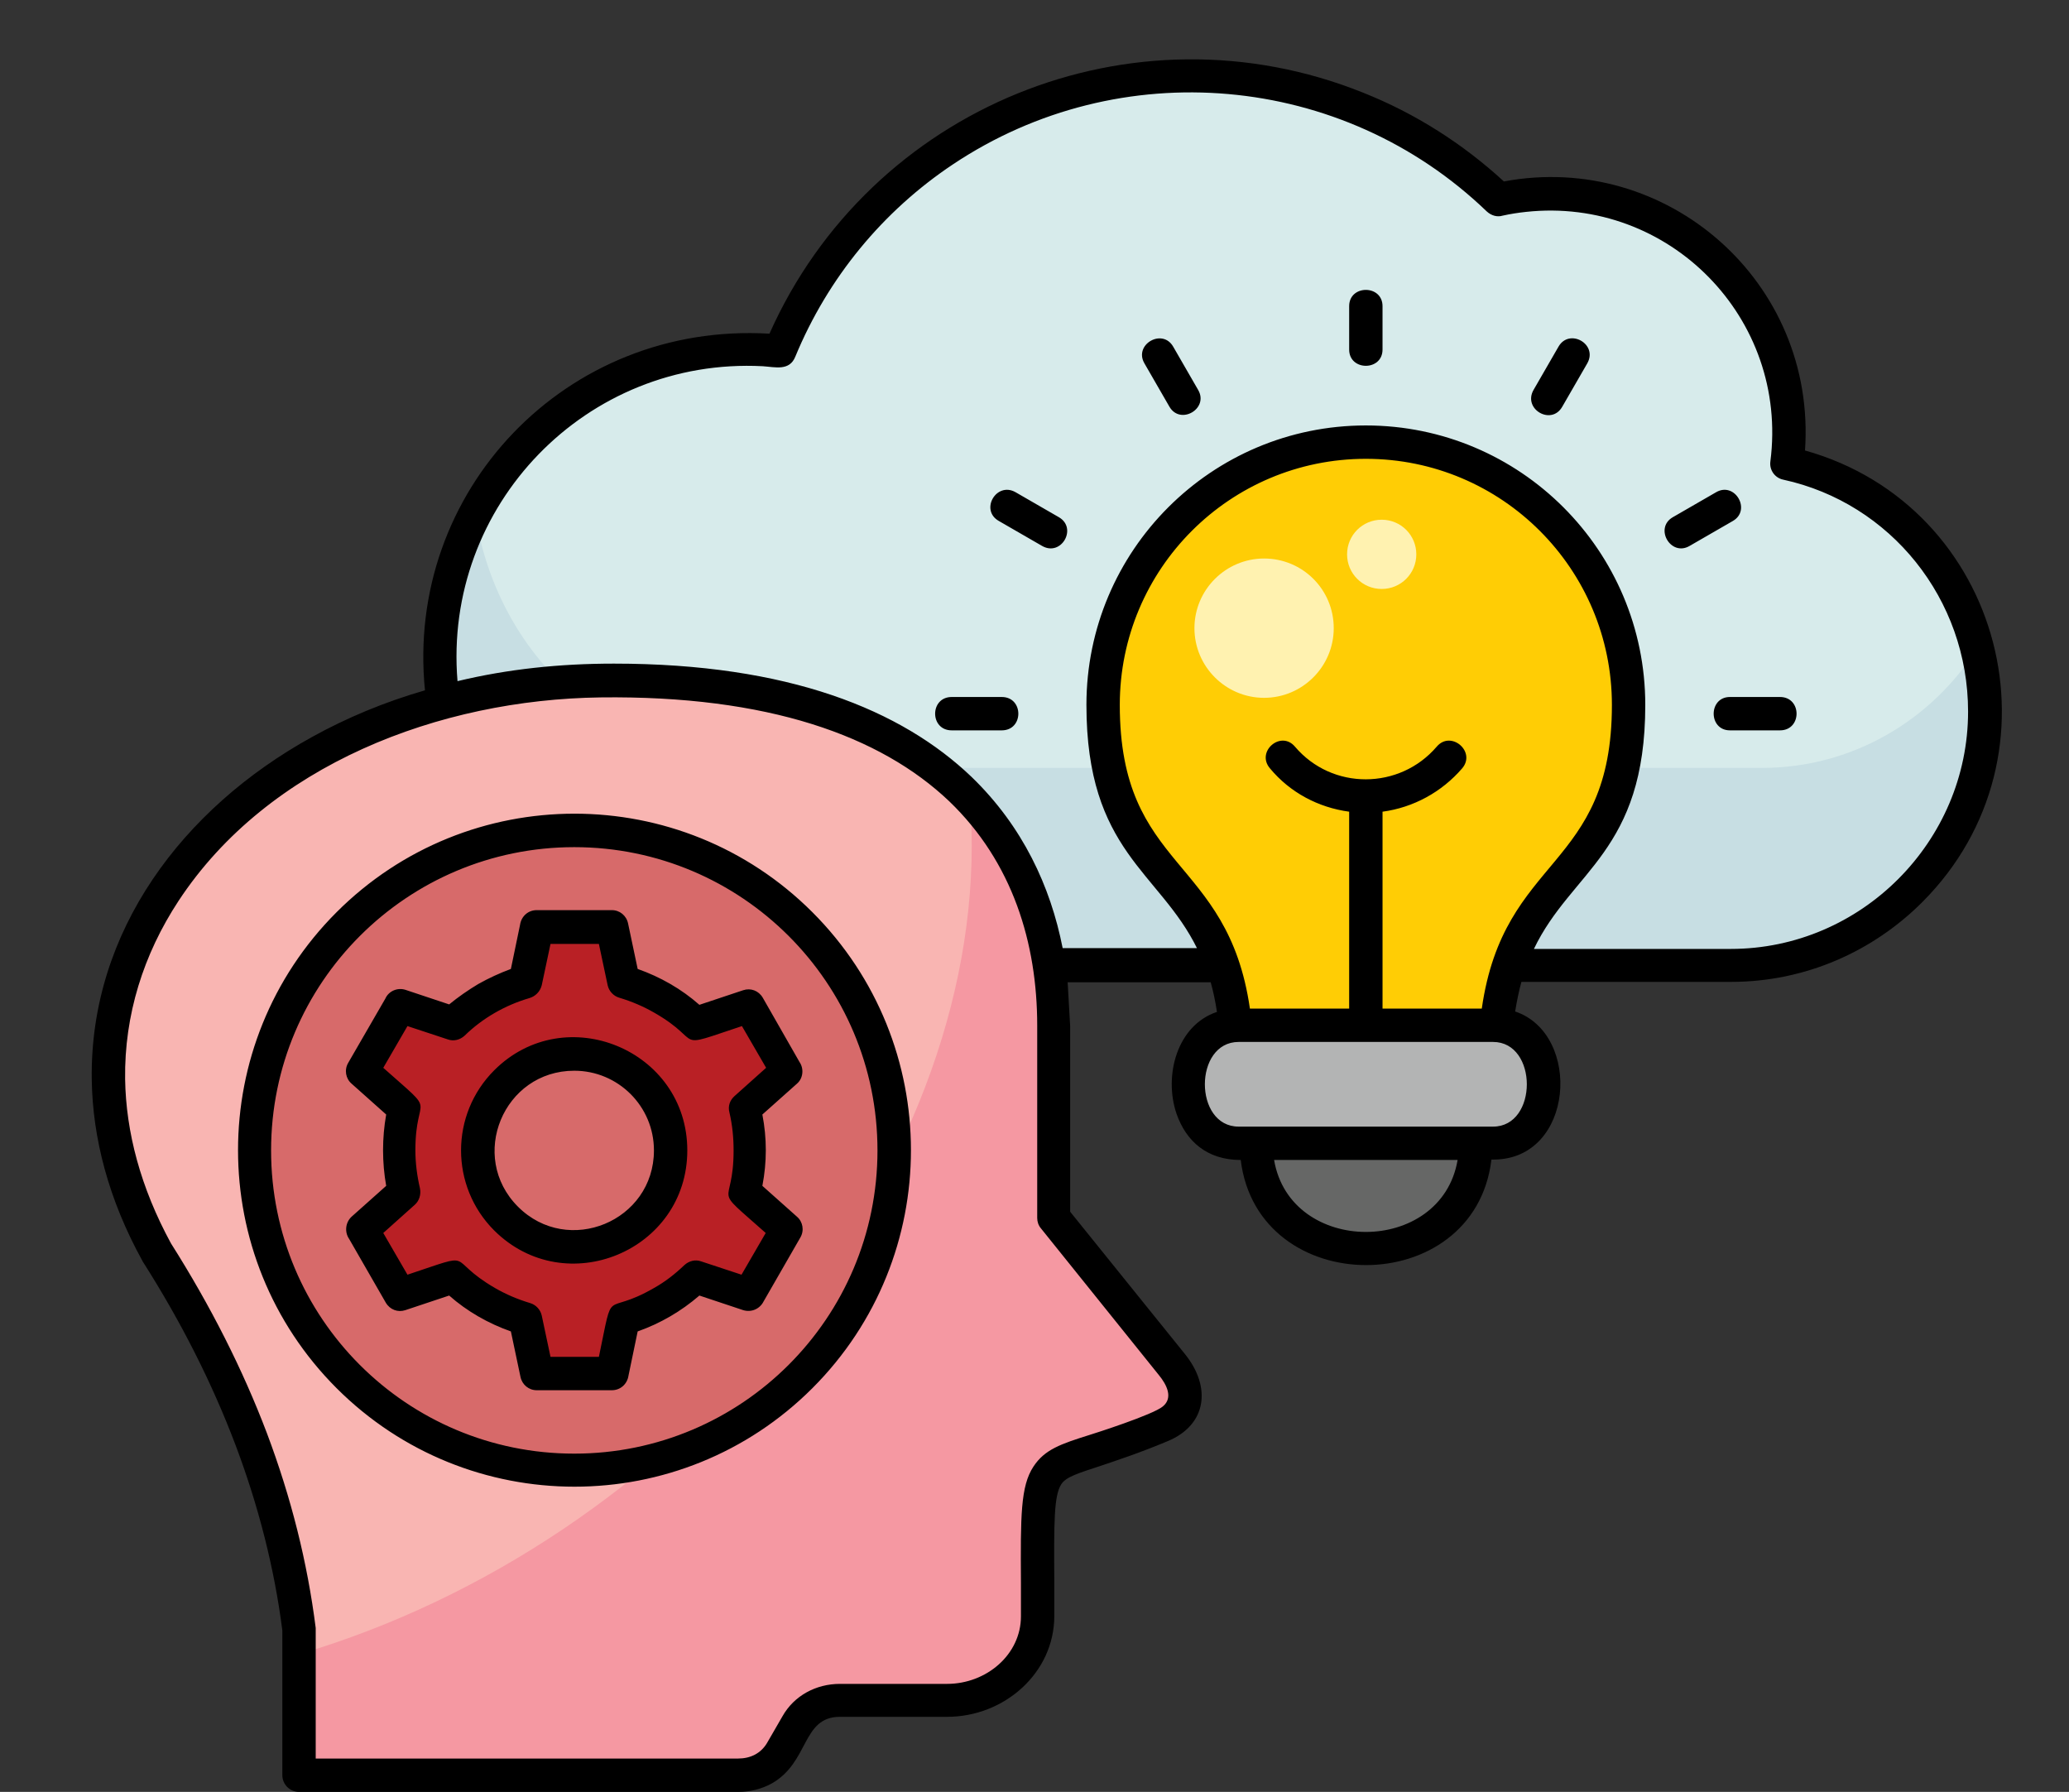 <?xml version="1.0" encoding="UTF-8"?>
<!DOCTYPE svg PUBLIC '-//W3C//DTD SVG 1.0//EN'
          'http://www.w3.org/TR/2001/REC-SVG-20010904/DTD/svg10.dtd'>
<svg height="429.6" preserveAspectRatio="xMidYMid meet" version="1.0" viewBox="5.0 34.1 496.1 429.6" width="496.1" xmlns="http://www.w3.org/2000/svg" xmlns:xlink="http://www.w3.org/1999/xlink" zoomAndPan="magnify"
><rect x="5.0" y="34.1" width="496.1" height="429.6" fill="#333333" stroke="none"/><g
  ><g
    ><path clip-rule="evenodd" d="M290.6,52.3c28.6,0,54.6,11.3,73.7,29.6c4-0.9,8.2-1.4,12.4-1.4c31.6,0,57.2,25.6,57.2,57.2 c0,2.5-0.2,5-0.5,7.4c27.2,6,47.5,30,47.5,59.5c0,33.2-27.3,60.9-60.9,60.9c-92.4,0-145.8,0-235.7,0c-1.8,0-3.6-0.1-5.3-0.2 c0.5,2.4,0.8,4.9,0.8,7.4c0,20.5-16.6,37.1-37.1,37.1s-37.1-16.6-37.1-37.1c0-15.1,9-28.1,21.9-33.8 c-10.7-12.8-17.1-29.3-17.1-47.2c0-40.8,33.1-73.8,73.8-73.8c2.6,0,5.2,0.1,7.7,0.4C208,79.6,246.1,52.3,290.6,52.3L290.6,52.3z" fill="#c7dee3" fill-rule="evenodd"
    /></g
    ><g
    ><path clip-rule="evenodd" d="M290.6,52.3c28.6,0,54.6,11.3,73.7,29.6c4-0.9,8.2-1.4,12.4-1.4c31.6,0,57.2,25.6,57.2,57.2 c0,2.5-0.2,5-0.5,7.4c22.4,5,40.1,22.1,45.7,44.4c-10.8,17.1-29.8,28.7-51.6,28.7c-92.4,0-145.8,0-235.7,0c-38.2,0-67.2-25-72.9-61 c12.4-23.4,37-39.5,65.4-39.5c2.6,0,5.2,0.1,7.7,0.4C208,79.6,246.1,52.3,290.6,52.3L290.6,52.3z" fill="#d7ebeb" fill-rule="evenodd"
    /></g
    ><g
    ><path clip-rule="evenodd" d="M148.9,197.4C63.8,198.5,5,266.1,42.6,334.3c18.8,29.6,30.2,59.8,34.1,90.6v34.8H182c4.5,0,8.2-2.1,10.3-5.8 l3.7-6.4c2.1-3.7,5.9-5.8,10.3-5.8l25.7,0c11.9,0,21.7-9.1,21.7-20.2c0-44.8-2.2-32.1,29.6-45.6c6.4-2.7,7.5-8.6,2.5-14.8 l-28.3-35.2V280C257.6,240.2,234.1,196.2,148.9,197.4L148.9,197.4z" fill="#f598a2" fill-rule="evenodd"
    /></g
    ><g
    ><path clip-rule="evenodd" d="M148.9,197.4C63.8,198.5,5,266.1,42.6,334.3c18.8,29.6,30.2,59.8,34.1,90.6v5.8 c90-26.6,161.3-111.3,161.3-193.9c0-3.8-0.2-7.5-0.5-11.2C221.3,208.5,193.6,196.7,148.9,197.4L148.9,197.4z" fill="#f9b5b2" fill-rule="evenodd"
    /></g
    ><g
    ><path clip-rule="evenodd" d="M142.7,233.2c-42.3,0-76.6,34.3-76.6,76.6c0,42.3,34.3,76.7,76.6,76.7s76.7-34.3,76.7-76.7 C219.4,267.5,185.1,233.2,142.7,233.2L142.7,233.2z" fill="#d76a6a" fill-rule="evenodd"
    /></g
    ><g
    ><path clip-rule="evenodd" d="M130.9,269.5c-6.6,1.9-12.5,5.4-17.3,10l-12.8-4.2l-9,15.6l10,8.9c-1.6,6.6-1.6,13.5,0,20l-10,8.9l9,15.6 l12.8-4.2c4.8,4.6,10.7,8.1,17.3,10l2.7,13.1c6,0,12,0,18,0l2.7-13.1c6.6-1.9,12.5-5.4,17.3-10l12.8,4.2l9-15.6l-10-8.9 c1.6-6.5,1.6-13.4,0-20l10-8.9l-9-15.6l-12.8,4.2c-4.8-4.6-10.7-8.1-17.3-10l-2.7-13.2c-6,0-12,0-18,0L130.9,269.5z M142.7,286.8 c-12.8,0-23.1,10.3-23.1,23.1s10.3,23.1,23.1,23.1s23.1-10.4,23.1-23.1S155.5,286.8,142.7,286.8L142.7,286.8z" fill="#b92025" fill-rule="evenodd"
    /></g
    ><g
    ><path clip-rule="evenodd" d="M332.5,140.1c-34.8,0-63,28.2-63,63c0,46,32.1,36.9,32.1,86.4h61.8c0-49.9,32.1-40.5,32.1-86.4 C395.5,168.3,367.3,140.1,332.5,140.1L332.5,140.1z" fill="#ffcd05" fill-rule="evenodd"
    /></g
    ><g
    ><path clip-rule="evenodd" d="M363,279.9H302c-16.1,0-16.1,28.3,0,28.3H363C379.1,308.2,379.1,279.9,363,279.9L363,279.9z" fill="#b3b4b4" fill-rule="evenodd"
    /></g
    ><g
    ><path clip-rule="evenodd" d="M306.1,308.2c0.3,33.6,52.4,33.6,52.7,0H306.1z" fill="#666766" fill-rule="evenodd"
    /></g
    ><g
    ><path clip-rule="evenodd" d="M308.1,168c-9.2,0-16.7,7.5-16.7,16.7c0,9.2,7.5,16.7,16.7,16.7c9.2,0,16.7-7.5,16.7-16.7 C324.8,175.4,317.3,168,308.1,168L308.1,168z" fill="#fff2b0" fill-rule="evenodd"
    /></g
    ><g
    ><path clip-rule="evenodd" d="M336.3,158.7c-4.6,0-8.3,3.7-8.3,8.3c0,4.6,3.7,8.3,8.3,8.3s8.3-3.7,8.3-8.3 C344.6,162.4,340.9,158.7,336.3,158.7L336.3,158.7z" fill="#fff2b0" fill-rule="evenodd"
    /></g
    ><g
    ><path d="M349.5,213.1c3.4-4,9.5,1.2,6.1,5.2c-4.9,5.7-11.7,9.4-19.1,10.4v47.2h23.8c5.3-37,31.2-33.1,31.2-72.8 c0-32.6-26.4-59-59-59c-32.6,0-59,26.4-59,59c0,39.8,25.9,36.1,31.2,72.8h23.8v-47.2c-7.4-1-14.2-4.6-19-10.4c-3.4-4,2.6-9.2,6-5.2 C324.4,223.6,340.6,223.5,349.5,213.1L349.5,213.1z M310.5,312.2c3.9,23,40.1,23,44,0H310.5z M362.6,312.2 c-4.1,33.6-56,33.6-60.1,0c-8.1,0-13.1-4.5-15.4-11.1c-3.1-9.1,0.1-21.2,9.7-24.4c-0.4-2.6-0.9-5-1.5-7.1H261l0.6,10.5v44.5 l27.5,34.1c6.4,7.9,5.3,17-4.1,20.9c-6.9,2.9-12.2,4.6-16.3,6c-5.2,1.7-8.1,2.6-9.2,4.3c-1.8,2.7-1.8,9.1-1.7,23.6c0,4.6,0,6.2,0,8 c0,13.7-12,24.2-25.7,24.2l0,0l-25.7,0c-9.2,0-7.3,10.9-16.4,16c-2.4,1.3-5.1,2-8,2H76.7c-2.2,0-4-1.8-4-4V425 c-1.9-14.9-5.7-29.8-11.2-44.4c-5.6-14.8-13-29.5-22.3-44.1l0,0l-0.1-0.2C31,321.6,27.2,306.9,27,292.9 c-0.5-35.5,21.8-65,52.8-82.1c8.3-4.6,17.4-8.4,27.1-11.2c-4.8-47.7,33.8-88.4,82.6-85.5c24.2-54.3,87-80,142.3-57.8 c12.6,5,24,12.3,33.8,21.3c39.1-7.3,75,24.1,72.2,64.5c47.5,13.3,63.3,73.1,28.1,108.3c-11.7,11.7-27.9,19.1-45.8,19.1h-50.3 c-0.6,2.2-1.1,4.6-1.5,7.1c16.1,5.4,14.2,35.5-5.2,35.5H362.6z M363,283.9H302c-10.8,0-10.8,20.3,0,20.3H363 C373.8,304.2,373.8,283.9,363,283.9L363,283.9z M292.1,261.6c-9.1-18.6-26.6-23.3-26.6-58.5c0-37,30-67,67-67c37,0,67,30,67,67 c0,35.2-17.7,39.7-26.7,58.5H420c31.3,0,56.9-25.8,56.9-56.9c0-27-18.6-50-44.3-55.6c-2-0.4-3.4-2.3-3.1-4.4 c4.4-34.3-24.3-63.5-58.6-59.8c-1.9,0.2-3.8,0.5-5.6,0.9c-1.3,0.4-2.7,0-3.8-1c-34.6-33.3-88-38-128-11.3 c-16.8,11.2-30,27.2-37.8,46.1c-1.4,3.5-4.8,2.5-7.8,2.3c-42.2-2.2-76.7,33.3-73.2,75.5c12.1-2.9,24.5-4.2,37.5-4.2 c41.9,0,69,11.1,85.8,27.2c12.2,11.8,18.9,26.2,21.8,41H292.1z M233.2,209.2c-5.3,0-5.3-8,0-8h12c5.3,0,5.3,8,0,8H233.2z M431.8,201.2c5.3,0,5.3,8,0,8h-12c-5.2,0-5.2-8,0-8H431.8z M416.5,152.1c4.5-2.6,8.5,4.3,4,6.9l-10.4,6c-4.5,2.6-8.5-4.3-4-6.9 L416.5,152.1z M378.7,117.2c2.6-4.5,9.5-0.6,6.9,4l-6,10.4c-2.6,4.6-9.5,0.6-6.9-4L378.7,117.2z M328.5,107.5c0-5.2,8-5.2,8,0v10.4 c0,5.2-8,5.2-8,0V107.5z M279.4,121.2c-2.6-4.5,4.3-8.5,6.9-4l6,10.4c2.6,4.5-4.3,8.5-6.9,4L279.4,121.2z M244.5,159 c-4.6-2.6-0.6-9.5,4-6.9l10.4,6c4.5,2.6,0.6,9.5-4,6.9L244.5,159z M131.9,273.4c-5.8,1.7-11.2,4.8-15.5,9c-1.1,1-2.6,1.4-4,0.9l0,0 l-9.7-3.2l-5.8,10c13.5,12,7.7,5.5,7.7,19.8c0,3,0.4,6.1,1.1,9.1c0.3,1.5-0.2,3-1.2,3.9h0l-7.6,6.8l5.8,10c17.2-5.7,8.6-4,21,3.2 c2.6,1.5,5.4,2.7,8.4,3.6c1.4,0.4,2.5,1.6,2.8,3l0,0l2.1,9.9h11.6c3.7-17.7,0.9-9.4,13.2-16.5c2.7-1.5,5.1-3.4,7.3-5.5 c1.1-1,2.6-1.4,4-0.9l0,0l9.7,3.2l5.8-10c-13.5-12-7.7-5.4-7.7-19.8c0-3.1-0.3-6.1-1-9.1c-0.4-1.5,0.1-2.9,1.2-3.9h0l7.6-6.8 l-5.8-10c-17.2,5.7-8.6,3.9-21-3.2c-2.6-1.5-5.4-2.7-8.4-3.6c-1.4-0.4-2.5-1.6-2.8-3l0,0l-2.1-9.9h-11.6l-2.1,9.9 C134.5,271.9,133.3,273,131.9,273.4L131.9,273.4z M119.7,270c2.5-1.4,5.1-2.6,7.8-3.6l2.2-10.6c0.3-2,1.9-3.5,4-3.5h18v0 c1.9,0,3.5,1.3,3.9,3.2l2.3,10.9c5.4,1.9,10.5,4.8,14.8,8.6l10.5-3.5l0,0c1.8-0.6,3.7,0.1,4.7,1.8l8.8,15.4 c1.1,1.6,0.9,3.9-0.6,5.2l-8.3,7.4c1.1,5.7,1.1,11.4,0,17.1l8.3,7.4v0c1.4,1.2,1.8,3.3,0.8,5l-8.8,15.3c-0.9,1.8-2.9,2.7-4.9,2.1 l-10.5-3.5c-4.4,3.8-9.4,6.7-14.8,8.6l-2.2,10.6c-0.3,2-1.9,3.5-4,3.5h-18l0,0c-1.9,0-3.5-1.3-3.9-3.2l-2.3-10.9 c-5.4-1.9-10.5-4.8-14.8-8.6l-10.5,3.5l0,0c-1.8,0.6-3.7-0.1-4.7-1.8l-8.8-15.3c-1.1-1.6-0.9-3.9,0.6-5.3l8.3-7.4 c-1-5.6-1-11.5,0-17.1l-8.3-7.4l0,0c-1.4-1.2-1.8-3.3-0.8-5l8.9-15.4c0.8-1.8,2.9-2.7,4.8-2.1l10.5,3.5 C114.9,273.1,117.2,271.5,119.7,270L119.7,270z M142.7,290.8c-17,0-25.5,20.6-13.5,32.6c12,12,32.6,3.5,32.6-13.5 C161.8,299.3,153.2,290.8,142.7,290.8L142.7,290.8z M123.5,290.7c17-17,46.3-4.9,46.3,19.2s-29.2,36.2-46.3,19.2 C112.9,318.5,112.9,301.3,123.5,290.7L123.5,290.7z M142.7,237.2c-40.1,0-72.7,32.5-72.7,72.7s32.5,72.7,72.7,72.7 c40.1,0,72.7-32.5,72.7-72.7S182.8,237.2,142.7,237.2L142.7,237.2z M85.7,252.8c31.5-31.5,82.6-31.5,114.1,0s31.5,82.6,0,114.1 c-31.5,31.5-82.6,31.5-114.1,0C54.2,335.4,54.2,284.3,85.7,252.8L85.7,252.8z M149,201.3c-38.6,0.5-79.7,16.1-101.2,48.8 c-8.4,12.8-13,27.3-12.8,42.7c0.2,12.7,3.7,26,11,39.4c9.5,15,17.2,30.2,23,45.5c5.8,15.4,9.7,30.9,11.7,46.7c0,0.2,0,0.3,0,0.5h0 v30.8H182c2.9,0,5.4-1.2,6.9-3.7l3.7-6.4c2.8-5,8.1-7.8,13.8-7.8l25.7,0v0c9.4,0,17.7-7,17.7-16.2v-8c-0.1-16.1-0.1-23.2,3-27.9 c2.7-4.1,6.5-5.4,13.5-7.6c1-0.3,15.1-4.8,17.5-6.8c2.6-2.1,0.9-5.3-0.9-7.5l-28.3-35.2c-0.6-0.7-0.9-1.6-0.9-2.5h0V280 c0-19.8-5.9-39.2-21.1-53.8C216.1,210.5,189.1,200.8,149,201.3L149,201.3z"
    /></g
  ></g
></svg
>
